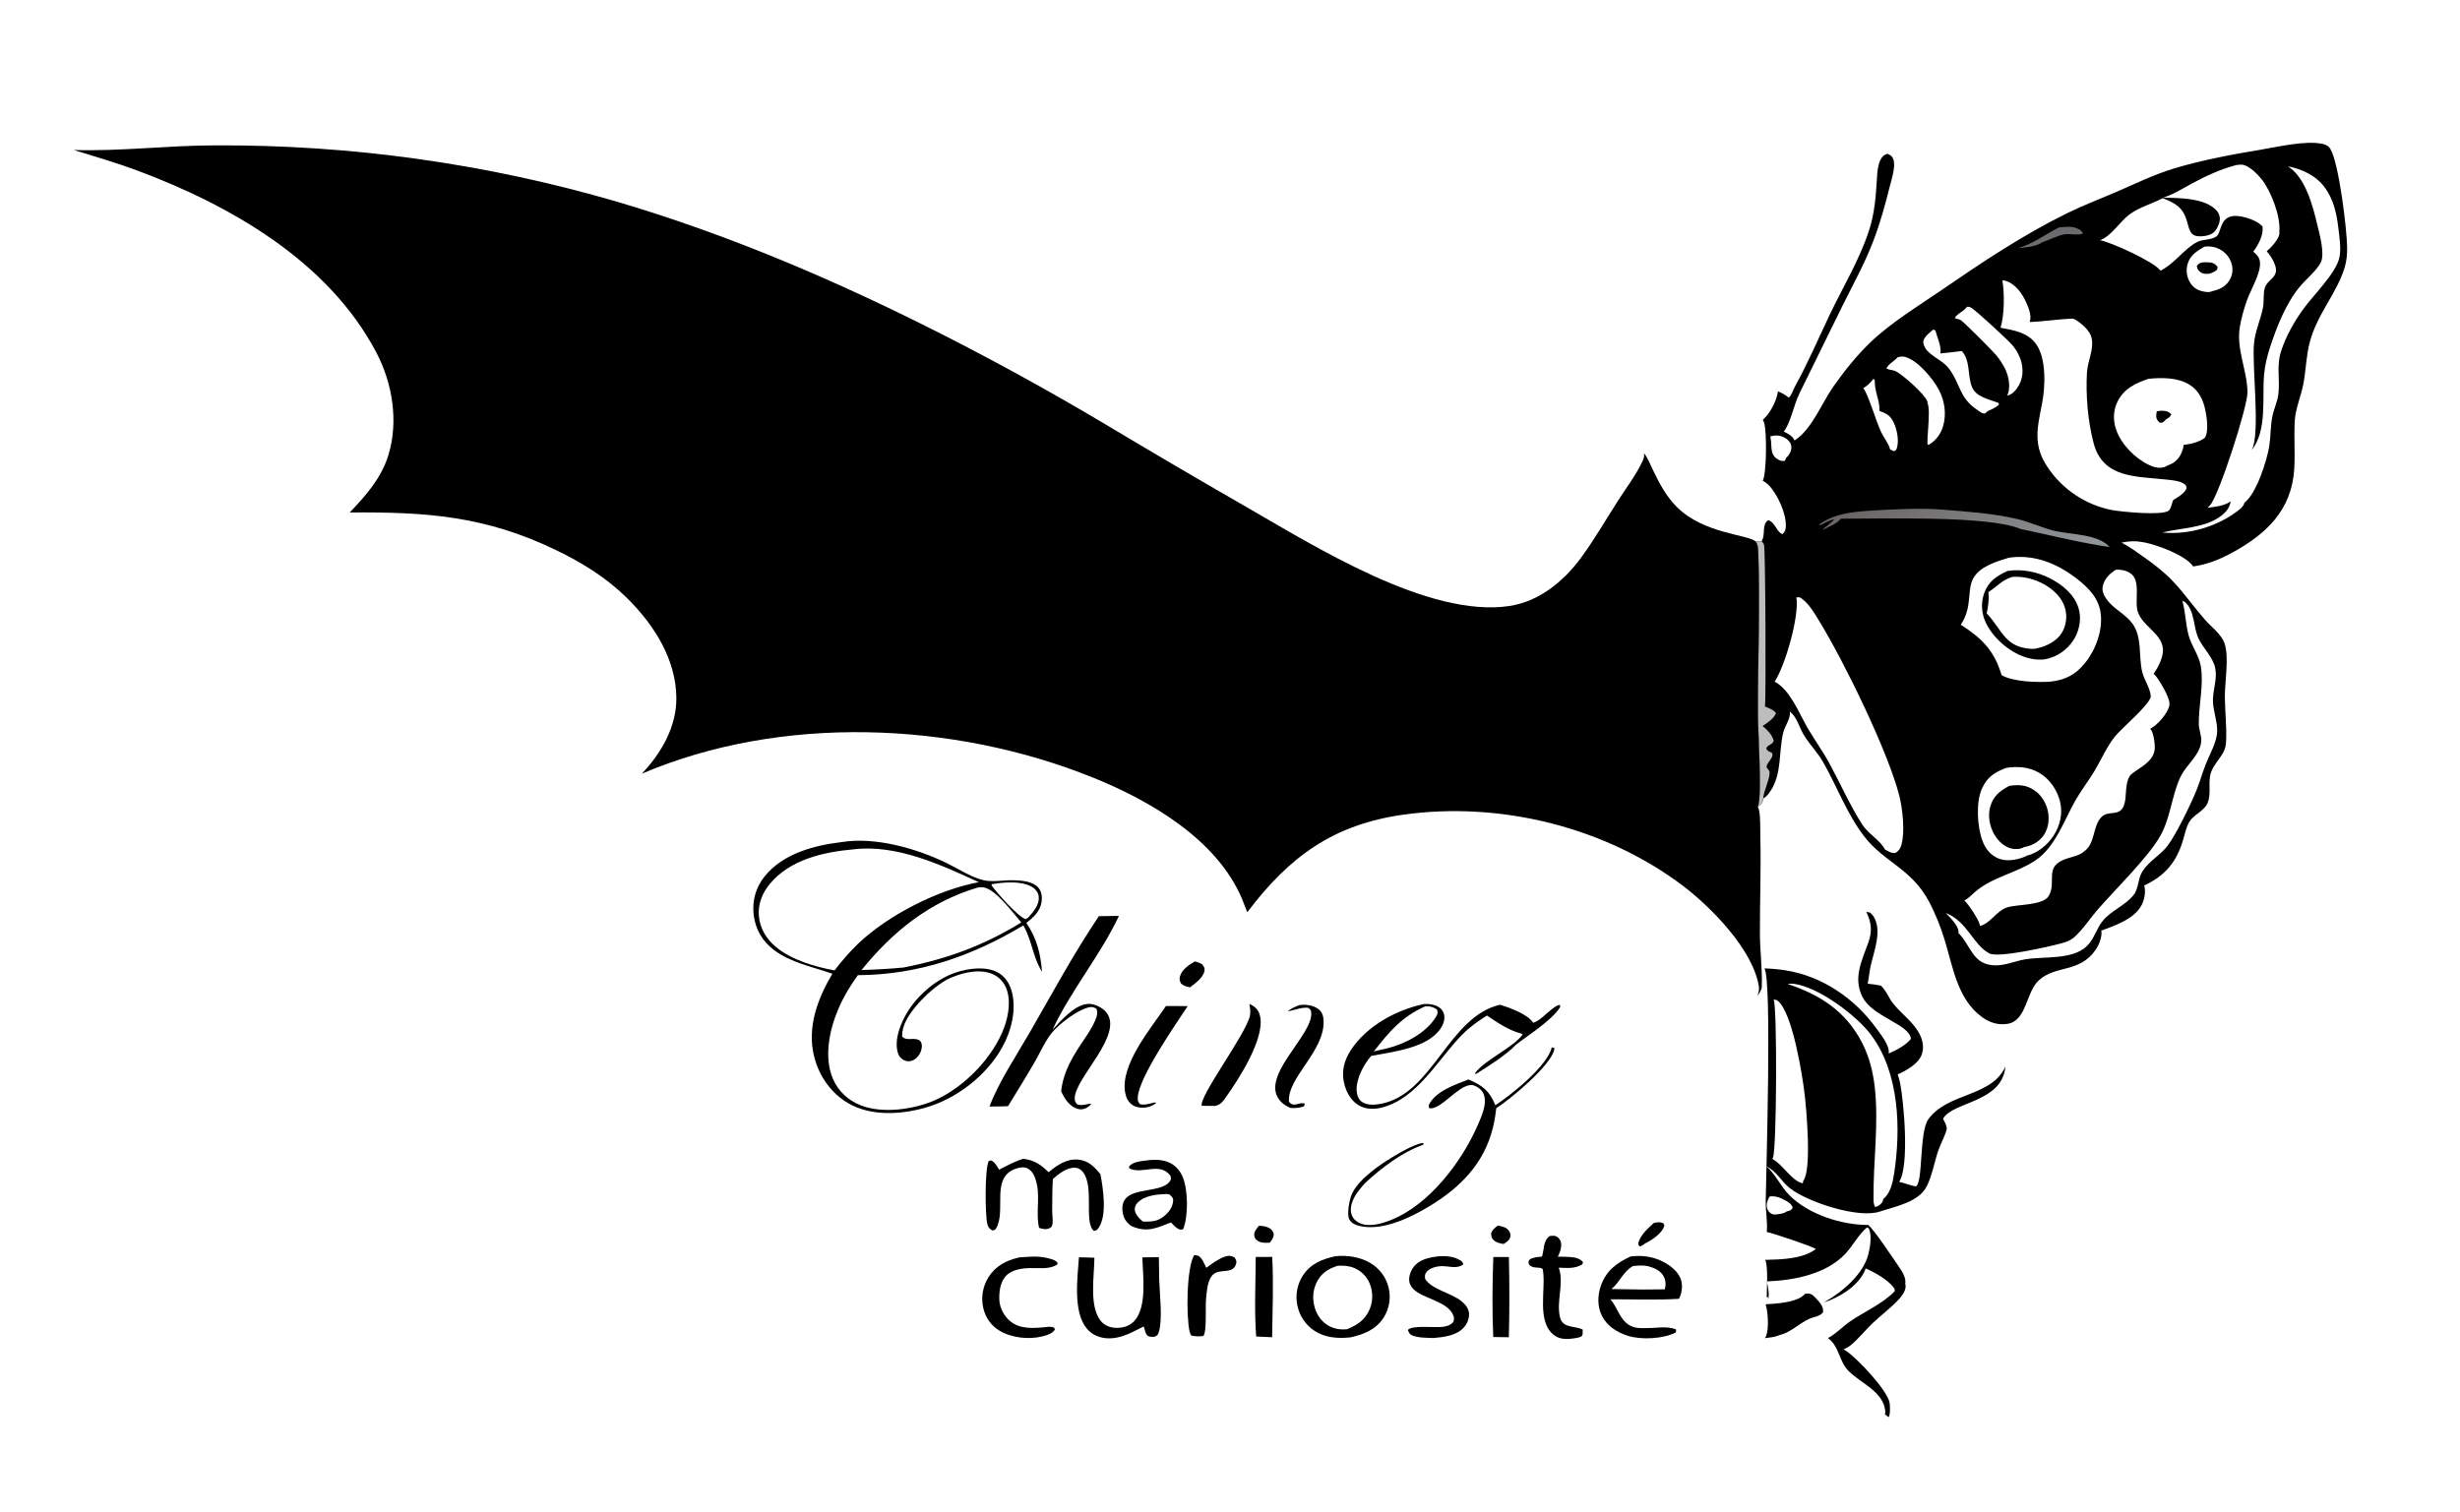 <?xml version="1.0" encoding="utf-8" ?>
<svg xmlns="http://www.w3.org/2000/svg" xmlns:xlink="http://www.w3.org/1999/xlink" width="890" height="547">
	<path transform="matrix(1.121 0 0 1.121 -6.10352e-05 0)" d="M406.268 395.712C407.327 395.736 408.526 395.879 409.484 396.361C410.466 396.854 410.698 397.343 411.087 398.288C411.052 399.581 410.554 400.197 409.802 401.169C408.453 401.221 406.924 401.342 405.785 400.478C405.137 399.987 404.854 399.553 404.775 398.725C404.672 397.636 405.657 396.533 406.268 395.712Z"/>
	<path transform="matrix(1.121 0 0 1.121 -6.10352e-05 0)" d="M483.45 395.625C484.594 395.893 486.002 396.127 486.793 397.082C487.376 397.787 487.623 398.476 487.409 399.379C487.163 400.418 486.082 401.047 485.257 401.599C484.203 401.418 483.013 401.177 482.179 400.451C481.323 399.704 481.309 399.191 481.233 398.145C481.701 396.882 482.41 396.383 483.45 395.625Z"/>
	<path transform="matrix(1.121 0 0 1.121 -6.10352e-05 0)" d="M533.784 394.778C534.631 394.635 535.413 394.471 536.262 394.688C536.879 394.846 536.837 394.957 537.155 395.511C537.116 395.706 537.104 395.788 537.038 395.993C536.322 398.197 532.918 400.496 530.903 401.428C530.481 401.837 529.922 402.084 529.41 402.369L528.893 402.151L528.74 401.217C529.528 398.602 531.819 396.556 533.784 394.778Z"/>
	<path transform="matrix(1.121 0 0 1.121 -6.10352e-05 0)" d="M385.62 310.38C386.447 310.514 387.146 310.872 387.901 311.222C388.505 312.015 388.913 312.414 388.71 313.489C388.297 315.676 385.684 317.525 384.033 318.736C382.854 318.471 381.968 318.316 381.088 317.411C380.789 316.612 380.566 316.234 380.773 315.371C381.329 313.051 383.703 311.48 385.62 310.38Z"/>
	<path transform="matrix(1.121 0 0 1.121 -6.10352e-05 0)" d="M481.955 405.789L486.974 405.798Q487.286 418.747 486.968 431.696L481.926 431.621C481.548 422.972 481.629 414.439 481.955 405.789Z"/>
	<path transform="matrix(1.121 0 0 1.121 -6.10352e-05 0)" d="M405.273 405.78L410.588 405.76C411.049 414.369 410.691 423.075 410.562 431.694L405.417 431.463C404.775 423.03 405.24 414.251 405.273 405.78Z"/>
	<path transform="matrix(1.121 0 0 1.121 -6.10352e-05 0)" d="M582.584 417.647C582.899 417.607 583.216 417.58 583.535 417.585C584.677 417.605 585.393 418.356 586.108 419.149C587.317 420.487 588.501 421.668 588.396 423.558C587.763 424.512 586.622 424.923 585.54 425.197C581.33 426.265 578.737 429.947 574.254 431.011C572.843 431.68 571.149 431.774 569.616 431.992C569.751 431.76 569.81 431.671 569.929 431.405C570.958 429.119 570.629 423.452 569.824 421.04Q570.994 421 572.161 420.904C575.268 420.638 580.491 420.133 582.584 417.647Z"/>
	<path transform="matrix(1.121 0 0 1.121 -6.10352e-05 0)" d="M385.413 405.177C385.791 405.202 386.18 405.231 386.546 405.338C387.826 405.711 388.733 408.13 389.318 409.276C391.164 407.939 393.111 406.446 395.279 405.688C396.559 405.24 397.271 405.346 398.445 405.929C398.775 406.553 399.144 406.935 399.007 407.65C398.267 411.507 394.055 409.492 391.749 411.26C389.702 412.829 389.532 416.641 389.263 418.99C388.94 421.369 389.581 429.918 388.364 431.283C386.949 431.468 385.9 431.46 384.498 431.158C384.235 430.748 384.042 430.401 383.934 429.921C382.821 424.994 382.89 409.264 385.413 405.177Z"/>
	<path transform="matrix(1.121 0 0 1.121 -6.10352e-05 0)" d="M419.24 324.506C419.349 324.488 419.458 324.466 419.567 324.45C421.559 324.157 424.001 324.575 425.617 325.851C426.797 326.783 427.139 328.212 427.179 329.655C427.452 339.481 415.405 347.914 415.999 355.618C417.508 357.754 419.149 355.611 421.109 356.267L420.845 357.156C419.564 357.657 417.869 357.775 416.508 357.688C415.515 357.239 414.528 356.714 413.724 355.967C405.35 348.18 424.065 334.222 423.179 326.774C423.079 325.931 422.804 325.831 422.213 325.345C420.175 325.083 417.679 326.115 415.631 326.498C416.656 325.506 417.947 325.058 419.24 324.506Z"/>
	<path transform="matrix(1.121 0 0 1.121 -6.10352e-05 0)" d="M403.224 324.114C403.701 324.279 404.115 324.521 404.533 324.803C405.8 325.657 406.473 326.848 406.74 328.343C408.031 335.583 399.787 348.4 395.713 354.097C394.639 355.6 393.931 356.706 392.057 357.026L387.848 356.98C386.927 353.903 402.247 333.712 403.418 327.807C403.658 326.599 403.416 325.316 403.224 324.114Z"/>
	<path transform="matrix(1.121 0 0 1.121 -6.10352e-05 0)" d="M376.299 324.77L383.318 324.791C379.419 330.703 367.468 347.886 367.2 354.294C367.155 355.383 367.257 355.667 367.954 356.475C369.425 356.832 371.033 356.267 372.473 355.929L373.143 355.944C372.655 356.678 371.312 357.167 370.452 357.381C368.916 357.763 366.949 357.637 365.593 356.785C364.159 355.883 363.444 354.384 363.141 352.772C361.443 343.731 371.516 331.856 376.299 324.77Z"/>
	<path transform="matrix(1.121 0 0 1.121 -6.10352e-05 0)" d="M464.164 405.561C466.313 405.429 468.854 405.509 470.774 406.584C471.609 407.051 471.996 407.198 472.272 408.153C470.125 409.797 467.581 408.653 465.09 408.739C463.623 408.789 461.401 409.364 460.449 410.564C459.773 411.416 459.825 411.866 459.943 412.863C462.115 416.308 468.391 417.407 471.602 419.997C472.9 421.044 474.011 422.369 474.115 424.112C474.206 425.639 473.491 427.292 472.524 428.437C470.22 431.169 465.923 431.673 462.62 431.948C460.525 431.852 457.58 431.934 455.651 431.047C454.838 430.673 454.679 430.102 454.378 429.345C455.728 427.659 463.312 428.736 465.857 428.307C467.204 428.079 468.318 427.754 469.129 426.584C469.254 426.041 469.315 425.555 469.158 425.008C467.936 420.769 461.036 419.453 457.618 417.291C456.331 416.476 455.124 415.34 454.846 413.776C454.566 412.197 455.271 410.276 456.226 409.012C458.105 406.521 461.269 405.96 464.164 405.561Z"/>
	<path transform="matrix(1.121 0 0 1.121 -6.10352e-05 0)" d="M329.002 405.914C331.931 405.738 334.751 405.395 337.646 406.048C338.812 406.312 340.694 406.688 341.374 407.758L341.101 408.311C338.387 409.877 335.347 409.268 332.358 409.361C329.682 409.444 326.422 409.89 324.54 412.016C322.764 414.023 322.366 417.312 322.542 419.888C322.716 422.432 324.177 425.04 326.164 426.627C329.269 429.107 333.493 428.798 337.2 428.456C338.326 428.299 339.091 428.179 340.196 428.575L340.463 429.198C339.676 430.535 337.909 431.038 336.477 431.403C332.079 432.523 326.439 431.917 322.525 429.541C319.874 427.932 318.079 425.405 317.371 422.393Q317.217 421.753 317.127 421.101Q317.038 420.449 317.014 419.791Q316.99 419.134 317.031 418.477Q317.073 417.82 317.179 417.171Q317.286 416.521 317.457 415.885Q317.628 415.25 317.862 414.634Q318.095 414.019 318.389 413.43Q318.682 412.841 319.033 412.284C321.39 408.577 324.842 406.87 329.002 405.914Z"/>
	<path transform="matrix(1.121 0 0 1.121 -6.10352e-05 0)" d="M500.105 399.033C500.73 398.961 501.44 398.829 502.046 399.037C502.853 399.314 503.447 400.011 503.713 400.822C504.187 402.264 503.454 404.413 502.77 405.685C504.131 405.694 505.503 405.698 506.86 405.801C508.35 405.915 509.894 406.261 510.905 407.433L510.677 408.159C508.296 409.64 505.738 409.329 503.068 409.234C504.925 414.417 502.095 420.268 503.54 425.478C504.489 428.902 508.465 427.933 510.822 429.245L510.762 430.043C510.842 430.753 510.78 430.797 510.422 431.426C509.929 431.643 509.42 431.828 508.888 431.919C506.524 432.324 503.753 432.632 501.708 431.137C495.731 426.768 499.006 416.292 497.955 410.057L497.881 409.647C496.637 408.802 495.004 409.716 493.52 408.332C493.277 407.479 493.168 407.475 493.614 406.655C494.805 405.845 496.273 405.808 497.665 405.648C498.4 403.303 497.96 400.674 500.105 399.033Z"/>
	<path transform="matrix(1.121 0 0 1.121 -6.10352e-05 0)" d="M370.512 374.557C372.603 374.309 374.902 374.337 376.889 375.103C379.065 375.943 380.711 377.655 381.633 379.78C383.456 383.978 383.57 392.521 381.862 396.814L380.981 396.985C379.669 396.633 378.835 395.571 377.933 394.621C373.117 396.509 370.22 397.992 365.138 395.803C363.595 394.699 362.663 393.411 362.355 391.522C360.796 381.983 374.513 386.055 377.626 381.239C378.06 380.568 377.875 380.236 377.736 379.524C374.178 374.967 368.745 379.27 364.457 377.183L364.413 376.522C365.754 374.931 368.547 374.849 370.512 374.557ZM376.424 385.45C373.376 385.579 369.395 385.899 367.126 388.278C366.59 388.839 366.197 389.604 366.226 390.396C366.279 391.827 367.594 393.324 368.649 394.18C368.724 394.241 368.806 394.294 368.884 394.351C371.99 394.417 374.01 394.287 376.364 392.023C377.598 390.836 378.501 389.402 378.62 387.65C378.692 386.591 378.082 386.237 377.398 385.566L376.424 385.45Z"/>
	<path transform="matrix(1.121 0 0 1.121 -6.10352e-05 0)" d="M368.684 405.918L374.01 405.837L374.122 413.21C374.265 417.754 375.301 426.106 373.95 430.131C373.612 431.139 373.474 431.121 372.564 431.563C371.945 431.566 371.24 431.619 370.665 431.362C369.613 430.892 369.537 429.26 369.119 428.208C365.278 430.11 361.691 432.31 357.209 432.024C354.72 431.865 352.433 430.873 350.803 428.956C346.202 423.542 347.763 412.413 348.218 405.87L353.202 406.025C353.196 411.879 351.272 422.339 355.637 426.833C357.009 428.247 358.906 428.723 360.817 428.664C362.802 428.602 364.701 427.937 366.073 426.458C370.278 421.923 368.833 411.712 368.684 405.918Z"/>
	<path transform="matrix(1.121 0 0 1.121 -6.10352e-05 0)" d="M330.189 374.085C333.785 374.472 335.857 375.942 338.43 378.422C341.109 376.15 344.291 374.008 347.983 374.348C351.243 374.647 353.203 376.654 355.155 379.073C356.011 383.693 357.332 392.058 354.683 396.186C354.154 397.01 354.001 397.179 353.061 397.395C349.702 394.666 353.241 383.23 349.541 378.414C348.929 377.618 348.125 377.057 347.104 376.973C344.415 376.752 341.645 378.979 339.79 380.622C339.58 384.07 339.616 387.546 339.582 391.001C339.572 392.269 339.962 394.387 339.581 395.566C339.429 396.034 339.135 396.28 338.708 396.502C337.661 397.044 336.408 396.72 335.355 396.386C334.295 392.128 335.575 387.063 334.687 382.569C334.322 380.723 333.602 378.32 331.867 377.313C330.779 376.681 329.574 376.777 328.408 377.104C319.333 379.646 324.942 390.667 321.489 396.523C321.136 397.122 320.983 397.061 320.316 397.244C319.347 396.611 319.001 396.416 318.671 395.236C317.894 392.468 317.805 377.132 319.113 374.793L319.849 374.597C321.132 375.184 321.746 376.451 322.455 377.602C324.988 376.291 327.46 374.95 330.189 374.085Z"/>
	<path transform="matrix(1.121 0 0 1.121 -6.10352e-05 0)" d="M500.808 338.107L501.677 338.315C501.657 338.474 501.645 338.633 501.617 338.791C500.73 343.78 487.382 354.958 482.89 357.753C482.667 359.879 482.314 362.055 481.799 364.133C478.922 375.726 471.157 383.479 461.225 389.458C455.026 393.191 445.836 397.629 438.466 395.687C437.247 395.365 436.089 394.802 435.478 393.638C434.656 392.071 435.412 388.015 435.969 386.307C437.974 380.167 448.498 373.827 453.941 370.966C454.936 370.443 458.547 368.752 459.464 369.032L459.289 369.571C452.494 371.941 445.922 376.988 440.671 381.817C439.268 383.356 437.814 385.033 436.899 386.917C436.1 388.562 435.598 390.545 436.292 392.314C436.771 393.534 437.747 394.396 438.94 394.895C442.029 396.19 445.893 395.041 448.834 393.88C461.27 388.974 471.759 375.075 476.94 363.178C478.169 360.356 480.13 356.118 478.777 353.093C478.218 351.842 477.08 350.948 475.823 350.459C472.222 349.061 466.847 356.066 463.305 357.431C462.543 357.725 461.912 357.974 461.151 357.648L461.078 356.813C463.253 352.251 469.532 350.195 473.953 348.469C478.538 350.483 480.678 352.086 482.612 356.803C487.695 353.469 499.502 344.058 500.808 338.107Z"/>
	<path transform="matrix(1.121 0 0 1.121 -6.10352e-05 0)" d="M526.206 405.631C530.209 405.095 534.163 405.733 537.662 407.818C539.854 409.124 542.105 411.105 542.675 413.698C543.037 415.348 542.76 417.877 541.822 419.292C534.529 419.73 527.036 419.43 519.722 419.439C521.696 421.631 522.524 424.922 524.665 426.917C526.841 428.943 529.043 428.765 531.821 428.731C535.035 428.733 537.765 428.01 540.915 429.145L540.903 430.118C536.898 432.231 529.712 432.616 525.35 431.222C521.883 430.113 518.621 428.078 516.971 424.723C515.472 421.676 515.578 418.054 516.717 414.909C518.439 410.151 521.82 407.679 526.206 405.631ZM526.946 408.733C523.606 410.803 522.834 413.853 520.074 416.135L530.27 416.291L537.291 416.23C537.695 414.808 537.614 413.33 536.907 412.009C535.98 410.278 534.032 409.336 532.204 408.847C530.506 408.392 528.673 408.504 526.946 408.733Z"/>
	<path transform="matrix(1.121 0 0 1.121 -6.10352e-05 0)" d="M459.619 324.121C461.052 324.002 462.762 324.262 464.043 324.946C465.029 325.473 465.745 326.266 466.029 327.36C466.436 328.932 465.874 330.604 465.008 331.924C460.782 338.371 449.563 339.526 442.523 340.886C442.158 341.311 441.815 341.749 441.483 342.202C439.452 344.964 437.289 349.433 437.958 352.98C438.181 354.163 438.672 355.183 439.729 355.831C441.412 356.865 443.734 356.694 445.598 356.348C462.457 353.221 467.455 328.112 484.167 324.342C487.376 325.383 492.907 327.328 494.842 330.181C495.158 330.054 495.458 329.917 495.768 329.778C497.918 328.814 501.503 324.45 503.451 324.409L503.519 325.111C500.953 329.316 493.317 334.109 489.275 337.247C486.396 340.35 480.017 344.47 476.28 346.741L476.035 346.496C478.926 342.276 488.242 338.313 491.411 333.975C491.054 333.705 491.15 333.714 490.811 333.622C486.683 332.491 483.416 330.171 479.877 327.841C476.958 329.697 474.315 331.567 471.869 334.047C464.083 341.942 457.479 354.644 445.932 357.555C443.4 358.194 440.65 358.147 438.374 356.741C435.86 355.187 434.382 352.331 433.756 349.521C432.902 345.686 433.878 342.203 435.993 338.963C441.046 331.226 450.711 325.944 459.619 324.121ZM459.982 324.866C452.376 328.23 448.334 333.085 443.379 339.442C444.812 339.1 446.248 338.718 447.693 338.433C453.516 336.99 460.319 333.472 463.496 328.164C463.998 327.325 464.036 326.937 463.844 325.988C462.713 325.098 461.414 324.762 459.982 324.866Z"/>
	<path transform="matrix(1.121 0 0 1.121 -6.10352e-05 0)" d="M354.638 295.763L361.127 295.672C355.084 308.499 345.75 319.497 339.687 332.414C342.526 329.392 347.058 323.984 351.594 324.074C353.434 324.111 355.86 325.346 357.01 326.763C362.874 333.989 346.972 347.836 346.849 354.53C346.83 355.556 347.085 355.861 347.734 356.558C349.29 357.017 350.538 356.448 352.083 356.254L352.027 356.579C351.64 357.013 351.239 357.311 350.729 357.598C349.774 358.134 348.796 358.288 347.738 357.954C345.043 357.105 343.586 354.677 342.473 352.286C343.217 345.573 346.496 340.565 350.18 335.122C351.381 333.323 352.638 331.394 353.471 329.396C353.992 328.149 354.394 326.959 353.859 325.648C352.916 325.068 352.386 324.95 351.236 325.236C347.599 326.139 341.705 330.599 339.374 333.528C337.221 336.234 335.69 339.798 333.954 342.808C331.179 347.619 328.229 352.342 325.338 357.084C323.355 357.228 321.346 357.186 319.358 357.201C322.224 349.442 328.199 340.49 332.374 333.229C339.584 320.694 346.567 307.769 354.638 295.763Z"/>
	<path transform="matrix(1.121 0 0 1.121 -6.10352e-05 0)" d="M431.028 405.535C434.763 405.148 438.889 405.764 442.156 407.674Q442.714 407.993 443.236 408.367Q443.758 408.741 444.24 409.166Q444.722 409.591 445.157 410.063Q445.593 410.535 445.979 411.049Q446.364 411.562 446.696 412.113Q447.027 412.663 447.3 413.244Q447.574 413.826 447.787 414.432Q448 415.038 448.15 415.662Q448.301 416.277 448.389 416.905Q448.477 417.533 448.502 418.166Q448.526 418.799 448.486 419.432Q448.446 420.065 448.342 420.69Q448.238 421.315 448.071 421.927Q447.905 422.538 447.677 423.13Q447.45 423.721 447.163 424.287Q446.877 424.852 446.535 425.386C444.038 429.248 440.168 430.772 435.862 431.734C431.795 432.154 427.722 431.901 424.21 429.599Q423.683 429.252 423.193 428.855Q422.703 428.457 422.254 428.014Q421.805 427.57 421.402 427.084Q421 426.599 420.646 426.076Q420.293 425.553 419.994 424.998Q419.694 424.443 419.45 423.861Q419.206 423.279 419.021 422.676Q418.836 422.072 418.711 421.454Q418.578 420.831 418.508 420.198Q418.437 419.565 418.429 418.928Q418.421 418.291 418.475 417.656Q418.53 417.022 418.647 416.396Q418.764 415.769 418.942 415.158Q419.12 414.546 419.358 413.955Q419.595 413.364 419.89 412.799Q420.184 412.234 420.533 411.701C423.038 407.905 426.753 406.454 431.028 405.535ZM431.671 408.623C428.449 409.731 426.332 411.03 424.825 414.201C423.553 416.875 423.542 420.039 424.538 422.8C425.393 425.169 427.079 427.227 429.387 428.299C431.044 429.069 432.949 429.328 434.76 429.103C438.136 427.716 440.628 426.055 442.074 422.565Q442.272 422.076 442.422 421.57Q442.572 421.063 442.672 420.545Q442.772 420.027 442.821 419.501Q442.87 418.976 442.868 418.448Q442.866 417.92 442.813 417.395Q442.76 416.87 442.656 416.352Q442.552 415.835 442.399 415.33Q442.245 414.825 442.043 414.337Q441.867 413.91 441.65 413.502Q441.432 413.094 441.175 412.711Q440.918 412.327 440.623 411.971Q440.329 411.615 440 411.29Q439.672 410.965 439.312 410.675Q438.953 410.384 438.566 410.132Q438.179 409.879 437.769 409.666Q437.358 409.454 436.929 409.283C435.273 408.628 433.434 408.505 431.671 408.623Z"/>
	<path transform="matrix(1.121 0 0 1.121 -6.10352e-05 0)" d="M271.585 271.854C282.424 270.057 295.883 273.918 305.546 278.633C309.19 280.411 313.447 283.213 317.353 284.143C320.279 284.84 324.113 284.082 327.165 284.164C329.684 284.233 333.338 284.487 335.11 286.554C336.171 287.792 336.383 289.508 336.167 291.074C335.742 294.148 333.565 296.133 331.237 297.941C334.581 302.825 335.89 307.944 336.281 313.762C336.103 313.453 335.939 313.141 335.767 312.829C333.332 308.396 332.856 303.267 330.289 298.738C313.665 308.693 296.411 314.69 276.859 314.815C274.395 318.21 272.194 321.886 270.549 325.748C267.68 332.481 265.861 341.212 268.773 348.17C270.482 352.253 273.778 355.277 277.885 356.867C284.964 359.607 295.189 358.132 301.959 355.074C311.369 350.824 320.611 341.264 324.142 331.53C325.564 327.609 326.379 322.398 324.51 318.483C323.507 316.384 321.773 314.88 319.563 314.162C315.063 312.7 309.53 314.295 305.463 316.31C302.531 318.04 299.76 320.299 297.437 322.79C294.497 325.944 290.99 330.148 291.164 334.683C292.506 335.949 294.175 335.147 295.82 335.494C296.456 335.628 296.915 335.861 297.231 336.428C297.663 337.205 297.546 338.197 297.307 339.019C296.906 340.401 295.985 341.66 294.662 342.279C293.777 342.694 292.805 342.729 291.907 342.331C290.903 341.887 290.155 341.075 289.822 340.029C288.616 336.239 290.153 331.857 291.867 328.481C295.116 322.083 301.852 316.054 308.732 313.859C312.701 312.592 318.129 311.865 321.973 313.905C324.262 315.12 325.709 317.289 326.433 319.732C328.197 325.68 326.431 332.717 323.507 338.002C318.371 347.283 308.628 354.805 298.437 357.648C290.582 359.84 281.067 360.372 273.807 356.172C268.191 352.923 264.335 347.361 262.764 341.111C260.38 331.628 263.867 322.411 268.63 314.341C262.365 312.151 255.22 310.78 249.828 306.71C246.056 303.862 243.817 300.057 243.247 295.36C242.7 290.857 243.891 286.53 246.728 282.98C252.618 275.61 262.613 272.905 271.585 271.854ZM275.418 274.189C265.792 275.054 255.085 277.457 248.561 285.215C246.077 288.17 244.583 291.761 244.914 295.665C245.259 299.736 247.383 303.209 250.501 305.775C255.53 309.916 263.011 312.095 269.337 313.274Q272.81 308.672 276.939 304.648C286.684 295.396 302.731 287.198 315.912 284.792C303.635 279.172 289.373 272.492 275.418 274.189ZM315.653 286.493C300.1 291.073 288.125 300.703 278.056 313.148C282.612 313.016 287.098 312.765 291.637 312.336C305.611 309.583 317.457 305.265 329.613 297.79C327.006 294.805 321.232 286.893 317.323 286.457C316.771 286.396 316.203 286.444 315.653 286.493ZM322.874 285.048L320.088 285.426L319.992 285.795C321.628 288.125 328.658 296.092 331.034 296.716L331.774 296.296C333.36 294.49 335.374 292.302 335.256 289.711C335.201 288.493 334.577 287.433 333.617 286.699C330.88 284.608 326.119 284.729 322.874 285.048Z"/>
	<path transform="matrix(1.121 0 0 1.121 -6.10352e-05 0)" d="M602.326 294.384L603.465 294.575C603.921 294.941 604.329 295.322 604.645 295.821C607.553 300.405 604.77 307.113 603.724 311.857C603.309 313.737 603.155 315.674 602.772 317.569C604.208 317.706 605.595 317.872 607.007 318.17C608.695 319.668 609.571 322.198 611.006 323.987C613.766 327.428 617.63 329.998 619.629 334.043C620.622 336.053 620.983 338.317 620.2 340.466C619.094 343.499 615.232 345.586 612.448 346.862Q612.954 348.191 613.227 349.586C614.417 355.508 616.318 376.377 612.928 381.524C614.733 381.926 616.443 382.645 618.277 383.019C620.738 381.97 619.304 365.454 622.384 361.266C628.763 352.59 642.799 354.191 647.218 344.304C646.205 356.023 630.013 355.617 627.095 361.181C627.424 361.833 627.842 362.543 628.065 363.237C628.147 363.492 628.358 364.243 628.288 364.517C627.701 366.795 626.35 369.162 625.564 371.424C624.262 375.171 623.656 379.279 621.887 382.851C619.289 388.1 611.849 389.41 606.665 391.133C599.731 393.437 583.591 388.116 577.823 383.708C574.818 381.413 573.651 378.304 570.045 376.497C572.852 378.758 574.741 383.105 577.524 385.87C583.787 392.093 594.299 395.458 602.962 395.446C604.918 397.084 610.818 405.986 612.704 408.715C613.801 410.304 615.257 412.469 614.897 414.486C615.12 415.197 615.013 415.894 614.744 416.58C614.335 417.622 613.618 418.582 612.868 419.403C610.291 422.229 607.118 424.533 604.348 427.168C601.938 429.462 599.83 432.18 597.267 434.293C596.585 434.856 595.793 435.249 594.99 435.607Q595.467 435.865 595.915 436.171C599.477 438.582 609.147 448.793 609.84 452.848C610.015 453.871 610.103 456.721 609.533 457.492L608.336 456.57C608.428 456.197 608.493 455.949 608.455 455.562C607.828 449.181 600.582 446.591 596.608 442.602C593.455 439.436 593.649 434.644 589.939 431.95C592.397 430.724 594.652 428.288 596.952 426.683C601.772 423.319 607.41 421.084 611.53 416.796L611.404 415.952C609.542 413.305 605.116 410.736 602.113 409.497C601.954 409.954 601.778 410.403 601.555 410.834C599.148 415.491 593.376 419.004 588.535 420.482C588.708 420.392 588.881 420.3 589.051 420.204C594.641 417.038 601.285 411.401 602.956 405.031C603.552 402.758 604.268 398.542 603.025 396.419L602.483 396.287C599.81 398.57 598.037 402.088 595.614 404.69C589.395 411.371 578.916 413.344 570.168 413.673C570.444 414.489 570.577 415.292 570.689 416.143C570.821 417.148 571.04 418.724 570.416 419.543L570.929 418.809L570.176 418.743C570.219 416.05 570.685 408.986 569.712 406.715C574.814 406.599 581.893 406.442 586.052 403.197C584.461 402.222 572.341 398.124 570.204 397.72C570.517 394.565 569.815 391.046 569.861 387.814C569.996 378.227 571.918 316.211 569.448 312.622C571.711 312.687 574.038 312.894 576.275 313.249C588.14 315.134 598.565 322.318 605.555 331.961C607.006 333.963 609.952 337.555 609.551 340.09C611.958 339.081 615.092 337.444 616.722 335.374C616.251 330.542 604.285 328.376 601.013 321.692C597.987 315.513 601.003 309.932 603.049 304.086C604.292 300.537 603.95 297.724 602.326 294.384ZM572.434 322.678C573.591 325.233 573.413 370.38 572.234 373.603C572.134 373.877 572.115 373.905 572.005 374.14C575.386 375.88 578.216 381.257 581.815 382.007L581.975 381.218C584.776 377.693 582.994 358.178 582.433 353.318C581.738 347.3 578.497 326.742 573.706 323.053C573.289 322.732 572.94 322.759 572.434 322.678ZM576.934 317.644C587.534 321.171 595.847 326.559 601.055 336.809C603.289 341.205 604.481 345.976 605.04 350.855C606.424 362.913 604.512 374.977 604.659 387.008C604.67 387.969 604.694 388.805 605.175 389.662C605.997 389.512 606.791 388.965 607.313 388.312C607.591 387.964 607.744 387.463 607.803 387.027C610.051 385.396 610.851 381.742 611.257 379.149C613.538 364.573 613.053 346.434 603.887 334.12C599.191 327.813 587.067 318.761 579.113 317.62C578.357 317.512 577.683 317.515 576.934 317.644ZM571.106 386.251C570.444 387.5 569.887 388.726 570.351 390.175Q570.401 390.33 570.469 390.479Q570.537 390.627 570.621 390.767Q570.705 390.907 570.805 391.036Q570.904 391.166 571.018 391.283Q571.131 391.4 571.258 391.503Q571.384 391.607 571.521 391.695Q571.658 391.784 571.805 391.856Q571.951 391.928 572.105 391.983C572.904 392.264 575.432 391.793 576.172 391.396C576.316 391.319 576.437 391.207 576.57 391.113C577.637 390.794 577.939 390.869 578.566 389.91C578.245 388.749 577.35 388.159 576.345 387.598C574.651 386.653 573.083 386.004 571.106 386.251Z"/>
	<path transform="matrix(1.121 0 0 1.121 -6.10352e-05 0)" d="M579.157 142.172C579.246 142.117 579.336 142.063 579.423 142.006C584.753 138.522 588.039 130 591.683 124.809C595.197 119.803 599.332 114.628 603.764 110.409C610.479 104.014 618.978 98.894 626.611 93.649C639.699 84.654 652.815 75.879 667.097 68.851C672.419 66.232 678.014 64.126 683.457 61.77C689.392 59.202 695.156 56.369 701.361 54.474C710.568 51.663 720.391 49.866 729.884 48.271C735.492 47.33 743.982 45.343 749.404 46.412C750.572 46.642 751.485 47.054 752.11 48.111C754.907 52.843 757.436 74.085 757.509 79.91C757.536 82.026 757.361 84.103 756.77 86.143C754.335 94.54 747.925 101.134 745.447 110.467C744.284 114.846 744.234 119.378 743.408 123.811C742.669 127.773 740.84 131.869 740.608 135.856C740.309 140.97 740.75 146.126 740.45 151.245C739.654 164.827 731.264 172.569 720.033 178.614C716.112 180.724 712.259 182.231 707.819 182.867C705.446 179.283 696.355 175.973 692.227 175.136C689.493 174.581 687.411 174.632 684.695 175.159C687.371 176.532 689.778 178.337 692.227 180.071C702.765 187.534 703.797 190.968 711.625 200.05C713.679 202.434 716.841 204.619 717.93 207.662C719.482 211.994 717.986 220.438 718.044 225.222C718.102 229.968 718.702 234.839 718.429 239.572C718.363 240.717 718.135 241.747 717.597 242.766C716.431 244.979 714.42 246.96 713.595 249.299C712.468 252.496 713.798 256.226 712.439 259.299C711.291 261.897 708.039 262.93 706.619 265.244C705.627 266.859 705.134 269.199 704.603 271.028C702.539 278.14 698.863 282.664 692.011 285.861C692.599 287.749 692.099 290.435 691.185 292.173C688.803 296.703 682.681 298.747 678.18 300.425C678.51 302.415 677.426 305.062 676.291 306.69C671.06 314.189 663.452 311.458 657.979 316.491C653.845 320.294 654.112 329.431 648.012 330.498C644.919 331.039 642.045 330.105 639.557 328.26C631.7 322.434 630.283 312.152 627.611 303.43C626.316 299.204 624.61 294.893 622.526 290.991C616.789 280.247 607.957 278.363 601.489 269.807C595.925 262.447 592.86 253.841 588.324 245.921C586.531 242.791 583.873 240.185 582.055 237.078C580.581 234.559 579.974 231.573 577.629 229.667C578.051 231.812 576.027 234.364 575.513 236.499C573.996 242.799 575.163 249.772 571.355 255.442C570.749 256.345 570.007 257.274 569.044 257.8C568.96 259.028 568.606 259.361 567.662 260.186L567.336 260.467C567.38 260.33 567.43 260.194 567.466 260.055C568.675 255.373 567.366 236.811 567.35 230.565C567.303 213.174 568.093 195.613 567.456 178.247C567.408 176.951 567.376 175.952 566.651 174.831L568.541 174.69C569.922 172.596 568.435 169.423 570.665 167.923C572.971 168.627 573.347 171.785 575.267 172.431C576.017 171.731 576.272 171.132 576.344 170.096C576.632 165.949 573.69 159.605 570.868 156.649Q570.447 156.203 569.952 155.843Q569.456 155.482 568.903 155.219C570.185 152.77 570.268 138.963 569.304 136.342C569.199 136.057 569.074 135.788 568.929 135.522C571.304 133.486 573.381 129.394 573.822 126.33C575.157 126.884 576.184 127.462 577.311 128.367C577.365 128.31 577.42 128.254 577.472 128.196C578.423 127.129 578.731 125.79 579.41 124.559C583.544 117.058 586.821 109.351 590.502 101.635C594.807 92.611 600.185 83.79 603.254 74.251C604.982 68.879 605.408 63.572 605.73 57.977C605.876 55.428 606.085 50.167 609.237 49.662C610.166 50.135 610.659 50.352 611.042 51.409C611.893 53.755 610.491 57.797 609.921 60.094C608.419 66.143 606.767 72.162 604.518 77.982C601.79 85.04 598.143 91.709 594.759 98.464L580.699 127.105C578.965 130.707 578.195 135.236 576.231 138.573C576.073 138.84 575.886 139.068 575.688 139.306C576.994 139.994 578.557 140.719 579.157 142.172ZM721.65 53.296C716.601 54.664 712.124 56.708 707.524 59.179C704.514 60.796 701.403 62.839 698.111 63.772C703.313 63.978 711.347 63.797 715.246 67.828C716.064 68.673 716.511 69.746 716.414 70.929C716.302 72.293 715.406 74.258 714.322 75.126C713.059 76.137 710.47 76.488 708.903 76.194C708.071 76.037 707.413 75.601 706.987 74.865C706.382 73.822 706.135 72.499 705.797 71.35C704.477 66.871 702.121 65.656 698.003 63.965C694.618 65.77 690.319 66.932 687.271 69.221C684.068 71.626 681.515 76.118 677.787 77.549C681.464 78.237 694.89 84.381 697.149 87.214C697.193 87.269 697.228 87.332 697.267 87.391L697.586 87.224C701.881 84.932 704.748 80.586 708.827 78.258C710.81 77.126 713.399 77.619 715.271 76.357C717.369 74.943 715.843 67.606 725.001 70.282C726.699 70.778 729.063 71.758 730.201 73.142C730.567 75.95 728.823 79.046 727.225 81.248C728.354 82.227 729.218 83.009 729.376 84.603C729.731 88.192 726.375 93.525 725.16 96.989C724.173 99.803 723.309 102.836 722.842 105.782C721.741 112.729 725.235 119.632 725.35 126.547C725.428 131.259 716.213 159.652 713.34 163.017C713.199 163.182 713.041 163.331 712.891 163.488C712.803 163.579 712.72 163.676 712.633 163.767C712.58 163.822 712.524 163.874 712.47 163.928C714.918 163.575 717.87 163.369 719.909 161.851C719.67 163.782 718.488 165.247 716.99 166.422C711.777 170.507 704.061 170.348 697.887 171.908C706.487 172.749 715.929 169.943 722.718 164.512C723.477 163.904 724.154 163.233 724.377 162.26C728.161 159.502 731.625 148.74 732.361 144.078C732.853 140.969 732.757 137.752 733.326 134.668C733.79 132.154 735.015 129.755 735.316 127.218C735.937 121.985 734.498 118.193 736.398 112.738C737.987 108.175 740.449 103.828 743.259 99.91C746.423 95.499 753.61 88.489 754.916 83.519C755.734 80.407 754.964 76.192 754.599 73.039C754.1 68.726 752.979 64.218 750.399 60.656C747.542 56.712 743.056 54.597 738.368 53.691C743.972 57.156 746.38 66.245 747.828 72.343C748.549 75.38 750.477 82.076 748.93 84.877C747.414 87.623 744.322 90.043 742.296 92.476C737.749 97.935 734.814 105.412 732.621 112.124C731.689 114.978 730.978 117.887 730.71 120.885C730.023 128.567 731.771 138.924 726.712 145.318C729.597 139.801 726.748 118.674 727.447 110.945C727.811 106.915 729.534 103.295 730.339 99.378C730.744 97.404 730.362 94.673 730.958 92.888C731.939 89.95 735.59 89.646 734.265 85.638C733.732 84.027 732.693 82.376 731.554 81.128C732.879 79.992 735.481 77.23 735.661 75.432C735.685 75.19 735.649 75.064 735.613 74.812C736.161 69.967 732.878 61.535 729.892 57.836C728.591 56.225 725.943 53.545 723.825 53.182C723.357 53.102 722.885 53.159 722.418 53.207C722.26 53.224 722.103 53.235 721.946 53.253C721.847 53.265 721.749 53.282 721.65 53.296ZM648.338 180.044C644.363 181.27 638.922 182.824 636.795 186.79C634.763 190.58 636.64 196.001 632.816 201.673C639.65 206.044 643.634 210.042 645.987 217.946C649.603 220.114 657.644 220.367 661.885 220.025C666.629 219.49 669.887 217.777 672.928 214.017C676.335 209.804 678.591 203.699 678 198.241C677.471 193.351 674.293 189.995 670.586 187.07C664.346 182.147 657.129 179.02 649.037 179.954Q648.687 179.993 648.338 180.044ZM646.242 90.505C646.954 94.589 646.925 101.788 645.643 105.793C649.947 106.627 654.504 107.3 657.202 111.188C660.504 115.945 660.096 124.959 659.018 130.429C657.483 138.221 656.075 143.806 660.87 150.865Q661.313 151.527 661.788 152.166Q662.264 152.805 662.77 153.42Q663.276 154.036 663.811 154.625Q664.347 155.215 664.91 155.777Q665.474 156.34 666.065 156.874Q666.656 157.409 667.272 157.914Q667.888 158.418 668.528 158.892Q669.168 159.366 669.831 159.808Q670.494 160.25 671.177 160.659Q671.861 161.068 672.564 161.443Q673.267 161.818 673.987 162.158Q674.707 162.498 675.443 162.803Q676.18 163.107 676.93 163.375Q677.68 163.643 678.442 163.874Q679.205 164.105 679.978 164.298Q680.751 164.491 681.532 164.646C684.575 165.219 697.836 166.534 699.921 164.847C700.72 164.2 700.95 162.395 701.357 161.44C702.839 160.546 705.106 159.266 705.709 157.587C705.53 156.757 705.534 156.611 704.81 156.148C703.289 155.174 700.908 155.01 699.147 154.813C689.529 153.738 678.737 154.491 675.701 143.098C673.823 136.051 673.103 127.441 673.545 120.174C673.772 116.444 675.95 112.592 674.976 108.871C674.37 106.561 671.662 104.295 669.657 103.128C669.485 103.028 669.304 102.946 669.125 102.86C664.422 102.996 659.751 103.794 655.047 103.95C655.813 101.94 654.68 99.285 653.84 97.436C652.599 94.705 650.507 91.794 647.586 90.754C647.125 90.589 646.735 90.493 646.242 90.505ZM579.756 192.833C580.783 198.854 576.13 214.924 572.757 220.025C577.903 222.903 580.568 230.202 583.443 235.111C585.678 238.927 588.287 242.511 590.402 246.401C593.976 252.976 597.061 260.049 601.118 266.333C602.954 269.177 606.917 271.345 608.34 274.234C609.461 274.843 610.41 275.521 611.732 275.341C612.8 274.73 613.317 273.922 613.654 272.74C614.862 268.503 614.039 261.078 612.979 256.906C609.349 242.615 595.205 213.706 587.335 200.83C585.728 198.201 583.576 194.316 580.822 192.83L579.756 192.833ZM682.892 183.92C680.895 185.135 679.162 186.849 678.639 189.226C678.301 190.764 679.019 192.27 679.901 193.49C682.178 196.639 686.069 198.298 688.257 201.36C691.452 205.834 690.137 211.92 691.383 216.973C692.039 219.634 694.007 222.139 694.141 224.895C693.588 227.727 684.672 235.078 682.453 237.908C679.813 241.275 678.115 245.33 675.914 248.984C673.948 252.247 671.573 255.272 669.704 258.592C666.108 264.98 663.295 273.419 656.991 277.698C650.829 281.882 643.07 283.034 637.375 287.973C636.295 288.91 635.265 290.07 633.964 290.684C635.202 291.755 638.732 297.015 638.974 298.638C638.987 298.73 638.978 298.824 638.981 298.917C642.35 298.184 644.283 294.028 647.842 292.908C651.09 291.886 659.395 292.359 661.21 289.215C663.982 284.413 659.249 279.608 667.283 277.089C669.116 276.514 671.198 276.153 672.658 274.827C676.195 272.249 675.349 267.238 677.92 264.075C680.517 260.882 684.898 264.651 685.877 258.372C686.269 255.856 685.909 251.438 688.069 249.767C690.772 247.677 694.795 245.909 695.377 242.129C695.605 240.647 695.081 236.717 694.213 235.59C694.129 235.481 694.037 235.378 693.948 235.272C696.367 233.997 699.203 230.721 700.059 228.101C700.176 227.743 700.189 227.431 700.149 227.061C700.214 225.137 696.909 219.515 695.543 217.975C695.406 217.82 695.179 217.633 695.033 217.505C696.601 215.372 698.471 211.66 698.007 208.973C697.186 204.226 691.491 202.069 689.961 197.534C688.754 193.954 691.126 187.396 687.514 185.046C686.101 184.127 684.547 183.817 682.892 183.92ZM704.333 193.998C705.39 197.667 705.356 201.522 706.365 205.154C707.306 208.544 709.712 211.605 710.285 215.082C711.279 221.117 709.578 227.664 709.633 233.752C709.65 235.627 710.562 237.454 710.434 239.285C710.348 240.521 709.855 241.779 709.254 242.852C707.632 245.745 704.906 248.119 703.559 251.13C700.912 257.048 700.433 264.038 697.298 269.694C693.437 276.665 682.497 287.292 676.929 293.718C674.432 296.601 672.258 300.045 669.395 302.578C668.133 303.694 666.704 304.14 665.107 304.573C661.211 305.627 644.963 309.332 642.037 307.783C636.679 304.945 634.98 297.414 627.929 294.731C629.253 295.997 632.153 298.915 632.084 300.872C632.08 300.97 632.048 301.066 632.03 301.163C632.086 301.218 632.143 301.272 632.197 301.329C636.194 305.462 636.651 311.432 643.797 311.638C647.115 311.734 650.314 310.256 653.553 309.702C659.573 308.672 668.683 309.977 673.455 305.471C675.865 303.196 676.586 299.772 678.64 297.269C681.403 293.903 685.832 292.358 688.538 288.996C690.302 286.803 689.935 283.655 691.423 281.316C693.595 277.904 697.327 276.041 699.676 272.877C702.414 269.186 707.206 259.339 708.962 254.928C710.057 252.179 710.841 249.316 711.935 246.567C713.259 243.243 715.554 239.468 715.569 235.86C715.582 232.655 714.28 229.53 714.201 226.341C714.115 222.836 715.627 219.3 714.961 215.797C714.283 212.228 711.044 209.309 709.521 206.075C707.844 202.513 708.372 197.393 705.375 194.535C705.037 194.212 704.777 194.103 704.333 193.998ZM693.365 122.29C689.172 123.734 685.491 125.442 683.404 129.648C682.012 132.455 681.924 135.7 682.935 138.644C684.567 143.393 688.956 147.868 693.434 150.035C695.161 150.871 696.922 151.369 698.812 150.681C699.088 150.58 699.281 150.445 699.516 150.274C701.486 149.631 702.905 148.512 703.834 146.64C704.297 145.707 704.671 144.671 704.718 143.627C707.194 143.321 709.479 142.817 711.556 141.373C712.946 139.267 712.199 134.624 711.714 132.28C711.042 129.029 709.581 126.05 706.703 124.23C702.91 121.831 697.684 121.862 693.365 122.29ZM647.543 247.876C643.804 249.265 641.363 250.79 639.66 254.547C637.624 259.041 638.126 267.003 639.871 271.583C640.809 274.045 642.436 276.059 644.893 277.103C647.494 278.209 650.769 277.641 653.317 276.634C653.582 276.529 653.877 276.394 654.107 276.23C657.572 275.466 660.919 272.657 662.802 269.704C664.894 266.423 665.779 262.639 664.859 258.816C663.955 255.059 661.571 251.535 658.225 249.546C654.873 247.555 651.316 247.342 647.543 247.876ZM634.803 99.034C634.713 99.153 634.626 99.275 634.535 99.393C633.583 100.618 631.518 101.338 630.875 102.708C631.435 102.862 631.991 103.033 632.549 103.197C633.395 103.446 642.941 113.128 644.17 114.576Q645.867 116.59 647.062 118.937C648.221 121.252 648.916 124.565 648.06 127.075C647.948 127.403 647.938 127.387 647.762 127.719C649.258 127.435 650.288 126.344 651.111 125.124C652.708 122.756 653.069 120.106 652.467 117.333C652.021 115.28 651.044 113.411 649.754 111.763C648.371 109.996 638.148 100.661 636.369 99.458C635.858 99.112 635.423 99.001 634.803 99.034ZM711.392 79.653C708.863 81.144 706.727 82.461 705.954 85.46Q705.86 85.83 705.804 86.208Q705.747 86.585 705.73 86.967Q705.712 87.348 705.733 87.729Q705.754 88.111 705.814 88.488Q705.873 88.865 705.971 89.234Q706.068 89.603 706.202 89.96Q706.337 90.318 706.507 90.659Q706.676 91.001 706.88 91.324C707.88 92.901 709.333 93.785 711.143 94.107C712.153 94.286 712.993 94.464 713.944 93.996C716.256 93.484 718.236 92.593 719.528 90.498Q719.705 90.207 719.851 89.899Q719.997 89.591 720.112 89.269Q720.226 88.948 720.306 88.616Q720.387 88.285 720.434 87.947Q720.48 87.609 720.492 87.268Q720.504 86.927 720.481 86.587Q720.458 86.247 720.401 85.91Q720.343 85.574 720.252 85.246Q720.149 84.867 720.007 84.501Q719.865 84.135 719.687 83.785Q719.509 83.436 719.295 83.106Q719.082 82.777 718.835 82.471Q718.589 82.166 718.313 81.887Q718.037 81.608 717.733 81.359Q717.43 81.11 717.102 80.894Q716.775 80.677 716.427 80.495C714.859 79.661 713.146 79.393 711.392 79.653ZM612.479 115.313L612.145 115.665C611.132 116.717 609.321 117.617 608.814 118.989C609.813 119.474 610.899 119.371 611.871 119.861C614.15 121.012 621.112 127.201 621.983 129.486C622.087 129.76 622.067 129.826 622.062 130.081C623.29 132.722 621.514 143.165 622.214 143.559C622.276 143.595 622.352 143.598 622.421 143.617C624.697 142.389 626.357 140.095 627.09 137.638C628.265 133.7 627.622 129.237 625.654 125.666C623.66 122.05 618.82 116.164 614.684 115.179C613.962 115.007 613.19 115.158 612.479 115.313ZM623.939 106.398C622.703 107.456 621.026 108.624 620.696 110.285C620.866 112.108 621.817 113.194 623.172 114.304C625.012 115.813 627.364 116.908 628.85 118.797C632.716 123.713 632.165 128.352 638.039 132.248C638.948 132.851 639.567 133.574 640.69 133.454L641.464 132.756C642.754 132.166 643.999 131.645 645.072 130.694L645.071 130.129C642.012 128.855 637.771 128.304 636.392 124.829C634.976 121.259 635.914 116.184 633.127 113.32C630.818 113.585 628.501 113.91 626.187 114.107C626.758 112.15 625.107 108.695 624.632 106.652L623.939 106.398ZM604.644 122.289C603.608 123.564 602.78 124.479 601.342 125.319C602.824 126.903 605.565 136.28 607.127 139.524C607.878 141.084 609.731 143.536 609.991 145.076L611.278 145.674C612.01 145.251 612.044 145.192 612.268 144.368C612.974 141.767 612.036 137.643 610.61 135.397C609.61 133.821 608.221 133.24 606.551 132.642C606.776 129.715 605.197 126.81 605.089 123.822C605.076 123.453 605.057 123.087 605.05 122.718L604.644 122.289ZM571.329 140.894L571.416 141.298C571.982 144.007 571.051 146.72 573.787 148.299C574.685 148.817 575.081 148.905 576.084 148.739L576.413 147.875C577.349 146.999 578.082 145.871 578.149 144.55C578.198 143.576 577.755 142.739 577.057 142.09Q576.852 141.896 576.627 141.724Q576.403 141.552 576.162 141.404Q575.921 141.256 575.666 141.134Q575.412 141.011 575.146 140.916Q574.88 140.82 574.605 140.752Q574.331 140.684 574.051 140.645Q573.771 140.606 573.489 140.596Q573.206 140.585 572.924 140.604C572.38 140.638 571.854 140.752 571.329 140.894Z"/>
	<path fill="#6B6A6C" transform="matrix(1.121 0 0 1.121 -6.10352e-05 0)" d="M664.413 73.452C666.144 73.235 668.44 72.964 670.088 73.619C671.083 74.015 671.851 74.38 672.242 75.392C671.078 76.086 667.859 75.348 666.308 75.638C663.975 76.073 661.425 77.434 659.153 78.201C657.044 79.698 653.764 79.827 651.254 80.139C656.007 78.748 660.037 75.725 664.413 73.452Z"/>
	<path transform="matrix(1.121 0 0 1.121 -6.10352e-05 0)" d="M710.945 84.692C711.73 84.637 712.563 84.64 713.347 84.729C714.379 84.847 715.071 85.338 715.691 86.137L715.58 86.952C714.816 87.774 714.071 88.026 713.02 88.365C711.986 88.442 711.003 88.495 710.136 87.825C709.327 87.199 709.16 86.84 708.995 85.861C709.654 84.931 709.821 84.987 710.945 84.692Z"/>
	<path fill="#BEBDBE" transform="matrix(1.121 0 0 1.121 -6.10352e-05 0)" d="M566.651 174.831L568.541 174.69C568.743 174.986 569.207 175.497 569.307 175.816C569.785 177.329 570 226.036 569.622 228.075C570.819 228.6 572.404 229.101 573.183 230.206C572.577 231.936 570.338 233.397 568.835 234.366C570.343 235.662 571.962 237.149 572.439 239.156C572.394 239.255 572.354 239.355 572.306 239.452C571.764 240.53 570.511 240.352 570.007 241.67C570.426 242.484 571.067 242.668 571.875 243.022C572.133 243.775 572.115 243.852 571.776 244.58C571.273 245.659 570.147 246.499 570.132 247.728C570.835 248.57 571.227 248.835 571.078 250.006C570.743 252.641 569.285 255.153 569.044 257.8C568.96 259.028 568.606 259.361 567.662 260.186L567.336 260.467C567.38 260.33 567.43 260.194 567.466 260.055C568.675 255.373 567.366 236.811 567.35 230.565C567.303 213.174 568.093 195.613 567.456 178.247C567.408 176.951 567.376 175.952 566.651 174.831Z"/>
	<defs>
		<linearGradient id="gradient_0" gradientUnits="userSpaceOnUse" x1="616.505" y1="148.341" x2="656.687" y2="192.755">
			<stop offset="0" stop-color="#6B6666"/>
			<stop offset="1" stop-color="#909598"/>
		</linearGradient>
	</defs>
	<path fill="url(#gradient_0)" transform="matrix(1.121 0 0 1.121 -6.10352e-05 0)" d="M609.198 164.54C614.901 164.296 620.772 164.048 626.47 164.491C634.497 165.114 643.342 165.729 651.154 167.572C655.344 168.561 659.268 170.532 663.483 171.467C668.534 172.587 677.324 172.455 680.86 176.611C671.07 175.172 661.693 172.768 652.038 170.742C641.789 166.321 606.33 167.518 594.123 167.441C593.133 168.932 590.096 170.097 588.503 170.943L588.418 170.759C589.647 169.771 590.885 168.805 591.995 167.683C590.728 167.694 588.583 169.056 587.376 169.627L587.574 169.522L586.998 169.433C593.082 164.786 601.825 165.042 609.198 164.54Z"/>
	<path transform="matrix(1.121 0 0 1.121 -6.10352e-05 0)" d="M648.488 253.69C651.442 253.243 654.017 253.381 656.544 255.111C658.933 256.746 660.473 259.334 660.987 262.166C661.461 264.775 661.034 267.673 659.435 269.841C657.926 271.886 655.693 273.05 653.223 273.458C652.153 274.159 650.435 274.216 649.219 273.941C646.837 273.401 644.815 271.434 643.626 269.376C642.09 266.717 641.472 263.284 642.356 260.306C643.384 256.844 645.444 255.356 648.488 253.69Z"/>
	<path transform="matrix(1.121 0 0 1.121 -6.10352e-05 0)" d="M696.091 132.756C696.829 132.657 697.675 132.537 698.415 132.632C699.424 132.762 700.167 133.015 700.787 133.814C700.265 134.773 699.82 134.918 698.898 135.47C698.747 135.764 698.834 135.658 698.566 135.893C697.889 136.487 697.924 136.507 697 136.435C696.736 136.184 696.464 135.941 696.272 135.626C695.709 134.704 695.886 133.753 696.091 132.756Z"/>
	<path transform="matrix(1.121 0 0 1.121 -6.10352e-05 0)" d="M647.925 184.308C652.628 183.613 657.379 184.552 661.605 186.693C665.536 188.685 669.451 191.893 670.802 196.248C671.772 199.373 671.228 202.974 669.672 205.823C668.06 208.775 665.106 211.342 661.875 212.318C659.408 213.352 656.126 212.973 653.647 212.158C648.476 210.46 643.415 206.109 641 201.222Q640.717 200.661 640.492 200.074Q640.266 199.487 640.102 198.88Q639.937 198.273 639.834 197.653Q639.731 197.033 639.691 196.406Q639.651 195.778 639.675 195.15Q639.698 194.522 639.785 193.899Q639.871 193.276 640.02 192.665Q640.169 192.055 640.379 191.462C641.752 187.664 644.401 185.918 647.925 184.308ZM649.38 186.246C645.895 187.36 644.648 189.33 641.725 191.132C642.02 193.25 641.654 195.915 641.17 197.992C641.23 198.055 641.29 198.117 641.349 198.181C646.279 203.531 647.148 209.121 655.865 209.479C656.469 209.503 657.025 209.417 657.603 209.24C660.534 208.595 663.748 206.985 665.385 204.351C666.832 202.024 667.21 199.103 666.51 196.462C665.586 192.977 662.757 190.346 659.701 188.631C656.617 186.901 652.924 185.966 649.38 186.246Z"/>
	<path transform="matrix(1.121 0 0 1.121 -6.10352e-05 0)" d="M23.783 48.423C38.946 48.883 54.164 46.953 69.355 46.928Q77.578 46.884 85.798 47.136Q94.018 47.389 102.224 47.939Q110.429 48.489 118.61 49.336Q126.79 50.182 134.934 51.324Q143.078 52.466 151.176 53.901Q159.273 55.337 167.314 57.065Q175.354 58.793 183.326 60.81Q191.299 62.828 199.193 65.132C235.657 75.924 270.243 90.771 304.119 107.964Q330.351 121.302 355.653 136.329Q378.649 150.09 401.88 163.452C424.102 176.198 461.012 199.597 487.186 195.62C496.693 194.176 504.598 187.732 510.174 180.159C514.53 174.243 518.194 167.884 522.145 161.701C524.811 157.529 528.06 153.286 530.149 148.809C530.539 147.974 530.731 147.26 530.589 146.33C531.794 147.799 532.501 149.734 533.323 151.438C535.445 155.841 537.664 160.179 541.174 163.667C549.979 172.419 564.197 172.498 566.651 174.831C567.376 175.952 567.408 176.951 567.456 178.247C568.093 195.613 567.303 213.174 567.35 230.565C567.366 236.811 568.675 255.373 567.466 260.055C567.43 260.194 567.38 260.33 567.336 260.467C567.497 260.818 567.632 261.172 567.711 261.552C568.233 264.08 568.045 267.22 568.116 269.839C568.399 280.397 567.942 290.972 567.991 301.532C568.018 307.195 568.812 312.958 568.592 318.596C568.552 319.616 567.719 320.708 567.191 321.553C567.483 320.614 567.819 319.602 567.674 318.61C565.938 306.782 552.279 292.877 543.192 285.995C518.095 266.99 484.245 258.654 453.124 262.965C430.354 266.119 416.184 276.46 402.545 294.486Q401.726 292.299 400.83 290.142C392.713 270.922 371.109 258.424 352.68 250.997C307.611 232.835 252.082 230.614 207.128 249.772C213.367 243.228 218.309 234.708 218.286 225.452C218.255 212.866 211.034 201.621 202.362 193.06C195.679 186.462 187.82 181.612 179.39 177.549C156.585 166.559 137.689 165.243 112.856 165.438C118.081 160.017 123.105 154.262 125.347 146.929C128.691 135.99 126.67 123.66 121.395 113.669C105.857 84.246 74.225 66.176 44.008 54.944C37.384 52.482 30.534 50.513 23.783 48.423Z"/>
</svg>
